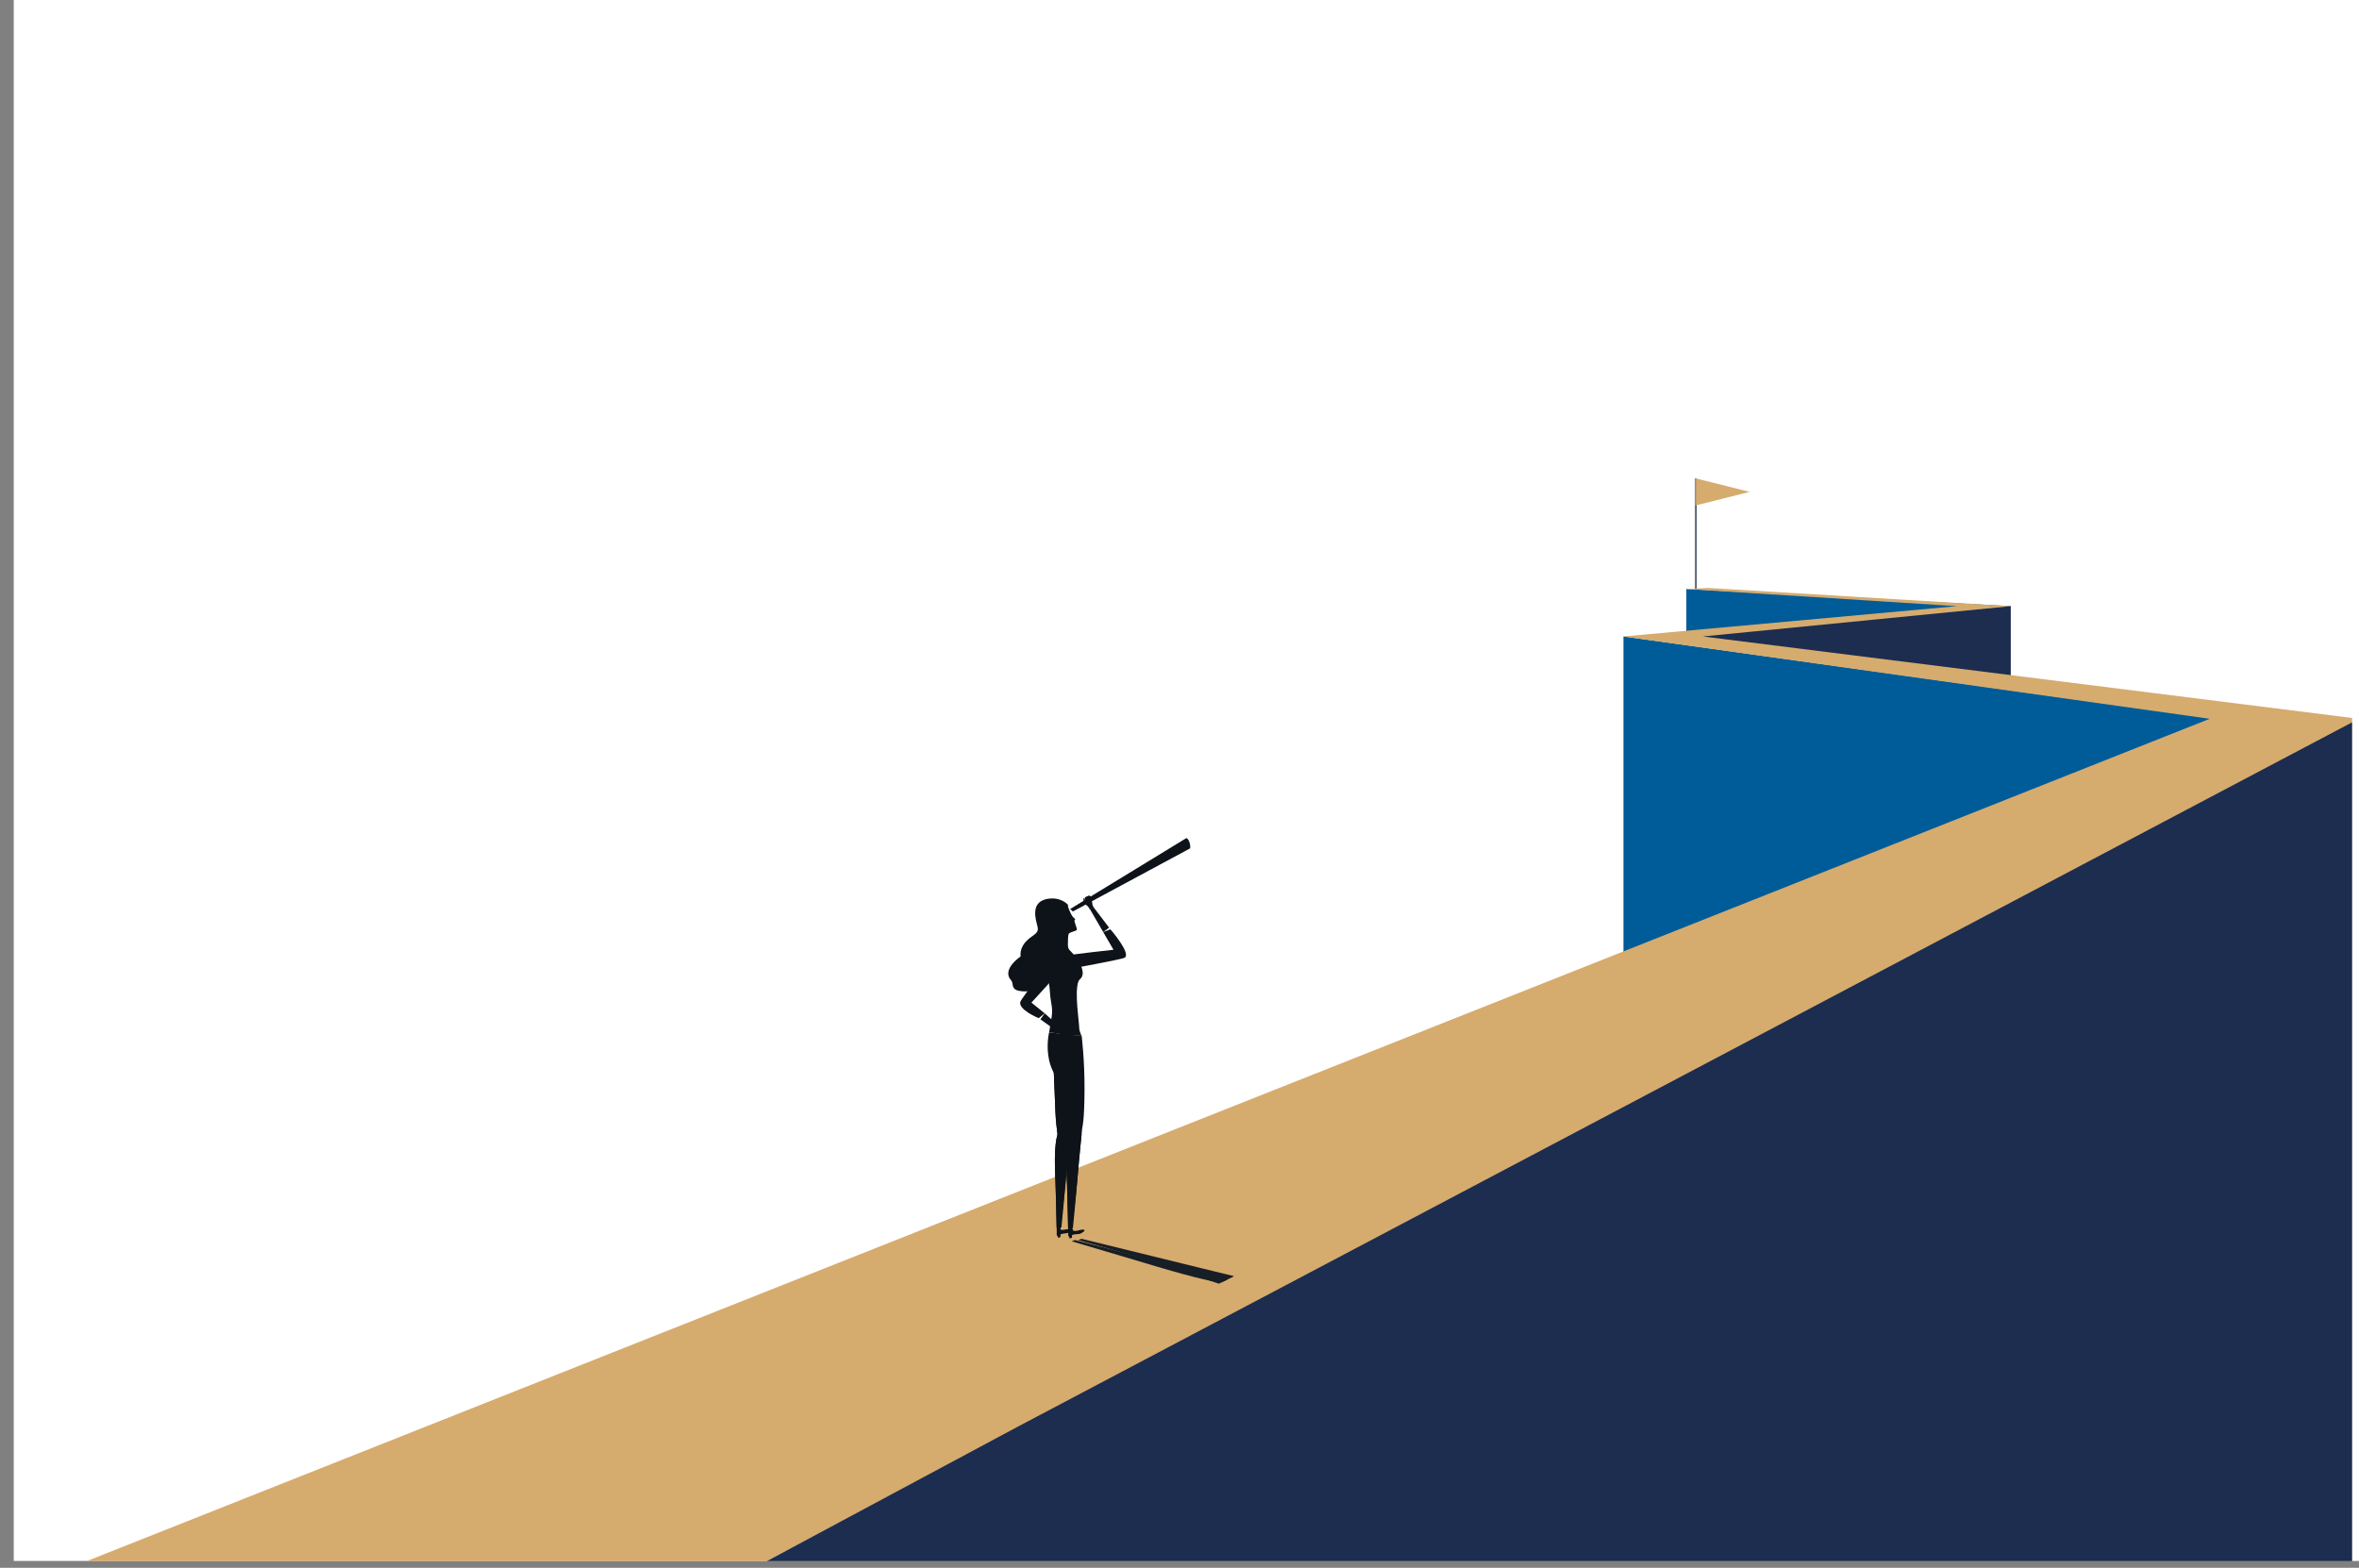 <?xml version="1.0" encoding="UTF-8"?> <svg xmlns="http://www.w3.org/2000/svg" width="343" height="228" viewBox="0 0 343 228" fill="none"><rect x="0" y="0" width="343" height="228" fill="#808080" stroke="none"/><rect x="2" width="341" height="227" fill="white"></rect><g clip-path="url(#clip0_4364_27)"><path d="M246.671 69.571H246.48V85.686H246.671V69.571Z" fill="#1C2D4F"></path><path d="M245.192 85.656V92.715L287.481 93.401L292.365 88.15L245.192 85.656Z" fill="#005C98"></path><path d="M292.365 88.15V99.668L244.114 92.558L292.365 88.15Z" fill="#1C2D4F"></path><path d="M236.046 92.558V150.224L332.965 106.04L236.046 92.558Z" fill="#005C98"></path><path d="M111.487 227.03H12.595L321.291 104.531L236.047 92.558L284.552 88.15L245.192 85.656L248.372 85.503L289.979 88.008L292.365 88.15L247.592 92.558L342.969 104.531L340.989 105.704L111.487 227.03Z" fill="#D6AB6E"></path><path d="M342.969 104.531V227.03H257.999H111.487L147.985 207.475L342.969 104.531Z" fill="#1C2D4F"></path><path d="M246.572 73.496V69.571L254.403 71.532L246.572 73.496Z" fill="#D6AB6E"></path><path d="M178.38 186.121L174.351 185.717C174.351 185.717 175.534 186.132 177.225 186.684C177.615 186.508 178.001 186.319 178.38 186.121Z" fill="#181E26"></path><path d="M177.909 186.357C178.092 186.266 178.274 186.174 178.457 186.079C176.892 185.678 170.835 184.116 167.284 183.18C163.641 182.22 158.402 180.872 156.296 180.324L155.823 180.517C158.29 181.245 163.96 182.916 165.547 183.398C172.968 185.661 175.881 186.311 177.123 186.41C177.337 186.427 177.629 186.399 177.913 186.357H177.909Z" fill="#181E26"></path><path d="M179.33 185.622L175.383 185.224C175.383 185.224 176.558 185.636 178.246 186.188C178.607 186.002 178.969 185.812 179.33 185.622Z" fill="#181E26"></path><path d="M178.793 185.903C179.001 185.794 179.208 185.685 179.415 185.58C177.737 185.172 171.786 183.729 168.273 182.853C164.617 181.942 159.36 180.665 157.247 180.148L156.774 180.348C159.251 181.041 164.943 182.635 166.536 183.096C173.989 185.256 176.909 185.868 178.151 185.949C178.327 185.96 178.555 185.942 178.79 185.907L178.793 185.903Z" fill="#181E26"></path><path d="M155.251 131.749C155.251 131.749 155.577 132.731 155.914 133.234C156.026 133.403 156.297 133.582 156.325 133.674C156.353 133.765 156.212 133.793 156.216 133.881C156.23 134.135 156.602 135 156.581 135.204C156.556 135.408 155.44 135.542 155.363 135.873C155.216 136.495 155.289 138.469 155.289 138.469L155.174 138.567L153.444 137.037L153.686 133.382L155.251 131.746V131.749Z" fill="#0E1319"></path><path d="M152.545 150.117C152.545 150.117 152.665 149.428 152.903 147.947C153.142 146.466 152.766 146.068 152.651 144.175C152.451 140.816 150.798 138.571 151.342 138.128C151.703 137.832 155.198 137.491 155.198 137.491L155.419 138.054C155.419 138.054 156.479 139.144 156.826 139.746C157.209 140.404 157.49 141.171 157.416 141.677C157.325 142.314 156.956 142.339 156.805 142.719C156.209 144.2 156.914 148.707 156.914 149.386C156.914 150.065 157.276 150.624 157.276 150.624L155.514 150.568L152.549 150.114L152.545 150.117Z" fill="#0E1319"></path><path d="M155.191 178.786C155.191 178.786 154.486 178.98 154.202 178.786C154.135 178.741 154.749 174.392 154.988 171.363C155.198 168.675 155.598 164.826 155.598 164.826C155.598 164.826 154.409 164.01 154.152 164.278C153.598 164.858 153.201 166.649 153.461 171.82C153.531 173.245 153.654 179.346 153.654 179.346L154.387 179.272L155.374 178.945L155.195 178.793L155.191 178.786Z" fill="#0E1319"></path><path d="M153.644 179.332C153.644 179.332 153.577 179.581 153.724 179.697C153.795 179.754 153.809 179.972 153.809 179.972C153.809 179.972 153.896 179.986 154.019 179.965C154.128 179.947 154.202 179.873 154.202 179.873L154.188 179.518C154.188 179.518 154.261 179.493 154.444 179.434C154.626 179.37 155.226 179.356 155.437 179.254C155.647 179.156 156.03 178.913 156.03 178.804C156.03 178.695 155.942 178.674 155.595 178.695C155.44 178.705 155.314 178.734 155.016 178.807C154.647 178.899 154.244 178.938 154.244 178.938L153.651 179.332H153.644Z" fill="#0E1319"></path><path d="M155.696 163.884C155.696 163.884 155.991 163.046 156.019 158.536C156.047 154.022 156.17 152.19 156.17 152.19L153.058 151.912C153.058 151.912 153.363 159.68 153.465 161.85C153.57 164.021 153.931 166.051 153.931 166.051L155.696 163.884Z" fill="#0E1319"></path><path d="M155.696 163.884C155.696 163.884 155.991 163.046 156.019 158.536C156.047 154.022 156.17 152.19 156.17 152.19L153.058 151.912C153.058 151.912 153.363 159.68 153.465 161.85C153.57 164.021 153.931 166.051 153.931 166.051L155.696 163.884Z" fill="#0E1319"></path><path d="M153.626 178.505L154.331 178.515C154.454 177.143 154.802 173.745 154.988 171.356C155.198 168.668 155.696 163.838 155.696 163.838C155.696 163.838 154.405 164.003 154.152 164.271C153.598 164.851 153.201 166.642 153.461 171.813C153.517 172.918 153.594 176.813 153.63 178.505H153.626Z" fill="#0E1319"></path><path d="M156.633 179.004C156.633 179.004 156.156 179.075 155.872 178.878C155.805 178.832 156.419 174.484 156.658 171.455C156.869 168.767 157.269 164.918 157.269 164.918C157.269 164.918 156.079 164.102 155.823 164.369C155.268 164.95 154.872 166.74 155.131 171.912C155.202 173.337 155.325 179.437 155.325 179.437L156.058 179.296L156.819 179.307L156.637 179.008L156.633 179.004Z" fill="#0E1319"></path><path d="M157.367 163.979C157.367 163.979 157.662 163.141 157.69 158.631C157.718 154.117 157.272 150.627 157.272 150.627L154.728 152.007C154.728 152.007 155.033 159.774 155.135 161.945C155.24 164.116 155.602 166.146 155.602 166.146L157.367 163.979Z" fill="#0E1319"></path><path d="M155.296 178.6L156.002 178.61C156.125 177.238 156.472 173.84 156.658 171.451C156.869 168.763 157.367 163.933 157.367 163.933C157.367 163.933 156.075 164.098 155.823 164.366C155.268 164.946 154.872 166.737 155.131 171.908C155.188 173.013 155.265 176.908 155.3 178.6H155.296Z" fill="#0E1319"></path><path d="M155.318 179.43C155.318 179.43 155.251 179.68 155.398 179.796C155.468 179.852 155.482 180.07 155.482 180.07C155.482 180.07 155.57 180.084 155.693 180.063C155.802 180.046 155.875 179.972 155.875 179.972L155.861 179.616C155.861 179.616 155.935 179.592 156.118 179.532C156.3 179.469 156.886 179.5 157.097 179.402C157.307 179.3 157.69 179.061 157.69 178.952C157.69 178.842 157.598 178.804 157.251 178.825C157.097 178.835 156.837 178.937 156.539 179.015C156.17 179.106 155.914 179.039 155.914 179.039L155.321 179.433L155.318 179.43Z" fill="#0E1319"></path><path d="M152.545 150.117C152.545 150.117 152.061 152.056 152.545 154.205C152.903 155.792 153.651 156.664 153.651 156.664L156.911 159.008C156.911 159.008 157.391 154.061 157.044 152.591C156.697 151.12 157.272 150.631 157.272 150.631L154.823 150.416L152.545 150.124V150.117Z" fill="#0E1319"></path><path d="M152.988 139.429C152.988 139.429 148.584 145.115 148.376 145.628C147.91 146.789 151.026 148.07 151.026 148.07L151.903 147.366L149.97 145.804C149.97 145.804 154.307 141.093 154.331 140.911C154.353 140.728 153.752 139.932 153.588 139.282C153.419 138.617 153.128 139.116 152.991 139.429H152.988Z" fill="#0E1319"></path><path d="M151.275 148.239L154.559 150.578L154.903 150.026L151.9 147.37L151.275 148.239Z" fill="#0E1319"></path><path d="M155.237 150.248C155.237 150.248 155.7 150.374 155.896 150.533C156.093 150.687 156.244 151.271 156.096 151.335C155.953 151.394 155.763 150.807 155.763 150.807C155.763 150.807 155.974 151.025 156.096 151.335C156.195 151.588 155.988 152.847 155.858 152.872C155.724 152.897 155.503 151.834 155.503 151.834C155.503 151.834 155.454 151.746 155.307 151.511C155.159 151.275 154.658 150.937 154.658 150.937L154.237 150.353L154.787 149.934L155.24 150.255L155.237 150.248Z" fill="#0E1319"></path><path d="M155.489 140.914C155.489 140.914 162.978 139.531 163.48 139.299C164.61 138.771 161.455 135.148 161.455 135.148L160.402 135.538L161.904 138.121C161.904 138.121 155.658 138.796 155.517 138.916C155.377 139.035 155.275 140.027 154.952 140.618C154.626 141.22 155.177 141.055 155.489 140.917V140.914Z" fill="#0E1319"></path><path d="M161.265 134.905L159.051 131.992L158.388 132.063L160.402 135.535L161.265 134.905Z" fill="#0E1319"></path><path d="M158.17 131.795C158.17 131.795 157.812 131.556 157.686 131.366C157.563 131.18 157.454 130.603 157.595 130.592C157.672 130.585 157.876 131.173 157.876 131.173C157.876 131.173 157.756 130.926 157.742 130.631C157.728 130.388 157.991 130.427 158.29 130.244C158.395 130.18 158.739 130.472 158.739 130.472C158.739 130.472 158.437 130.451 158.521 130.68C158.609 130.912 158.704 130.94 158.77 131.113C158.841 131.285 158.848 131.619 158.848 131.619L159.048 131.996L158.462 132.196L158.167 131.799L158.17 131.795Z" fill="#0E1319"></path><path d="M155.289 131.584C155.289 131.584 154.391 130.501 152.612 130.676C150.742 130.863 150.419 132.066 150.531 133.181C150.706 134.923 151.471 135.222 150.099 136.14C148.84 136.984 148.278 137.987 148.39 139.102C148.39 139.102 145.559 140.967 147.022 142.571C147.422 143.007 146.924 143.887 148.247 144.108C149.573 144.327 150.678 144.021 150.998 143.317C151.563 142.068 152.654 142.311 153.051 142.342C153.823 142.406 154.549 142.015 154.84 141.685C155.416 141.037 155.809 139.676 154.977 138.145C154.809 137.839 153.019 136.742 154.04 135.76C154.819 135.011 154.458 132.625 154.458 132.625C154.458 132.625 154.731 132.576 155.142 132.15C155.314 131.975 155.286 131.588 155.286 131.588L155.289 131.584Z" fill="#0E1319"></path><path d="M155.991 132.555L173.028 123.383C173.028 123.383 173.14 123.183 172.976 122.574C172.811 121.966 172.505 121.874 172.505 121.874L155.602 132.193L155.988 132.555H155.991Z" fill="#0E1319"></path></g><defs><clipPath id="clip0_4364_27"><rect width="342" height="163" fill="white" transform="translate(0 65)"></rect></clipPath></defs></svg> 